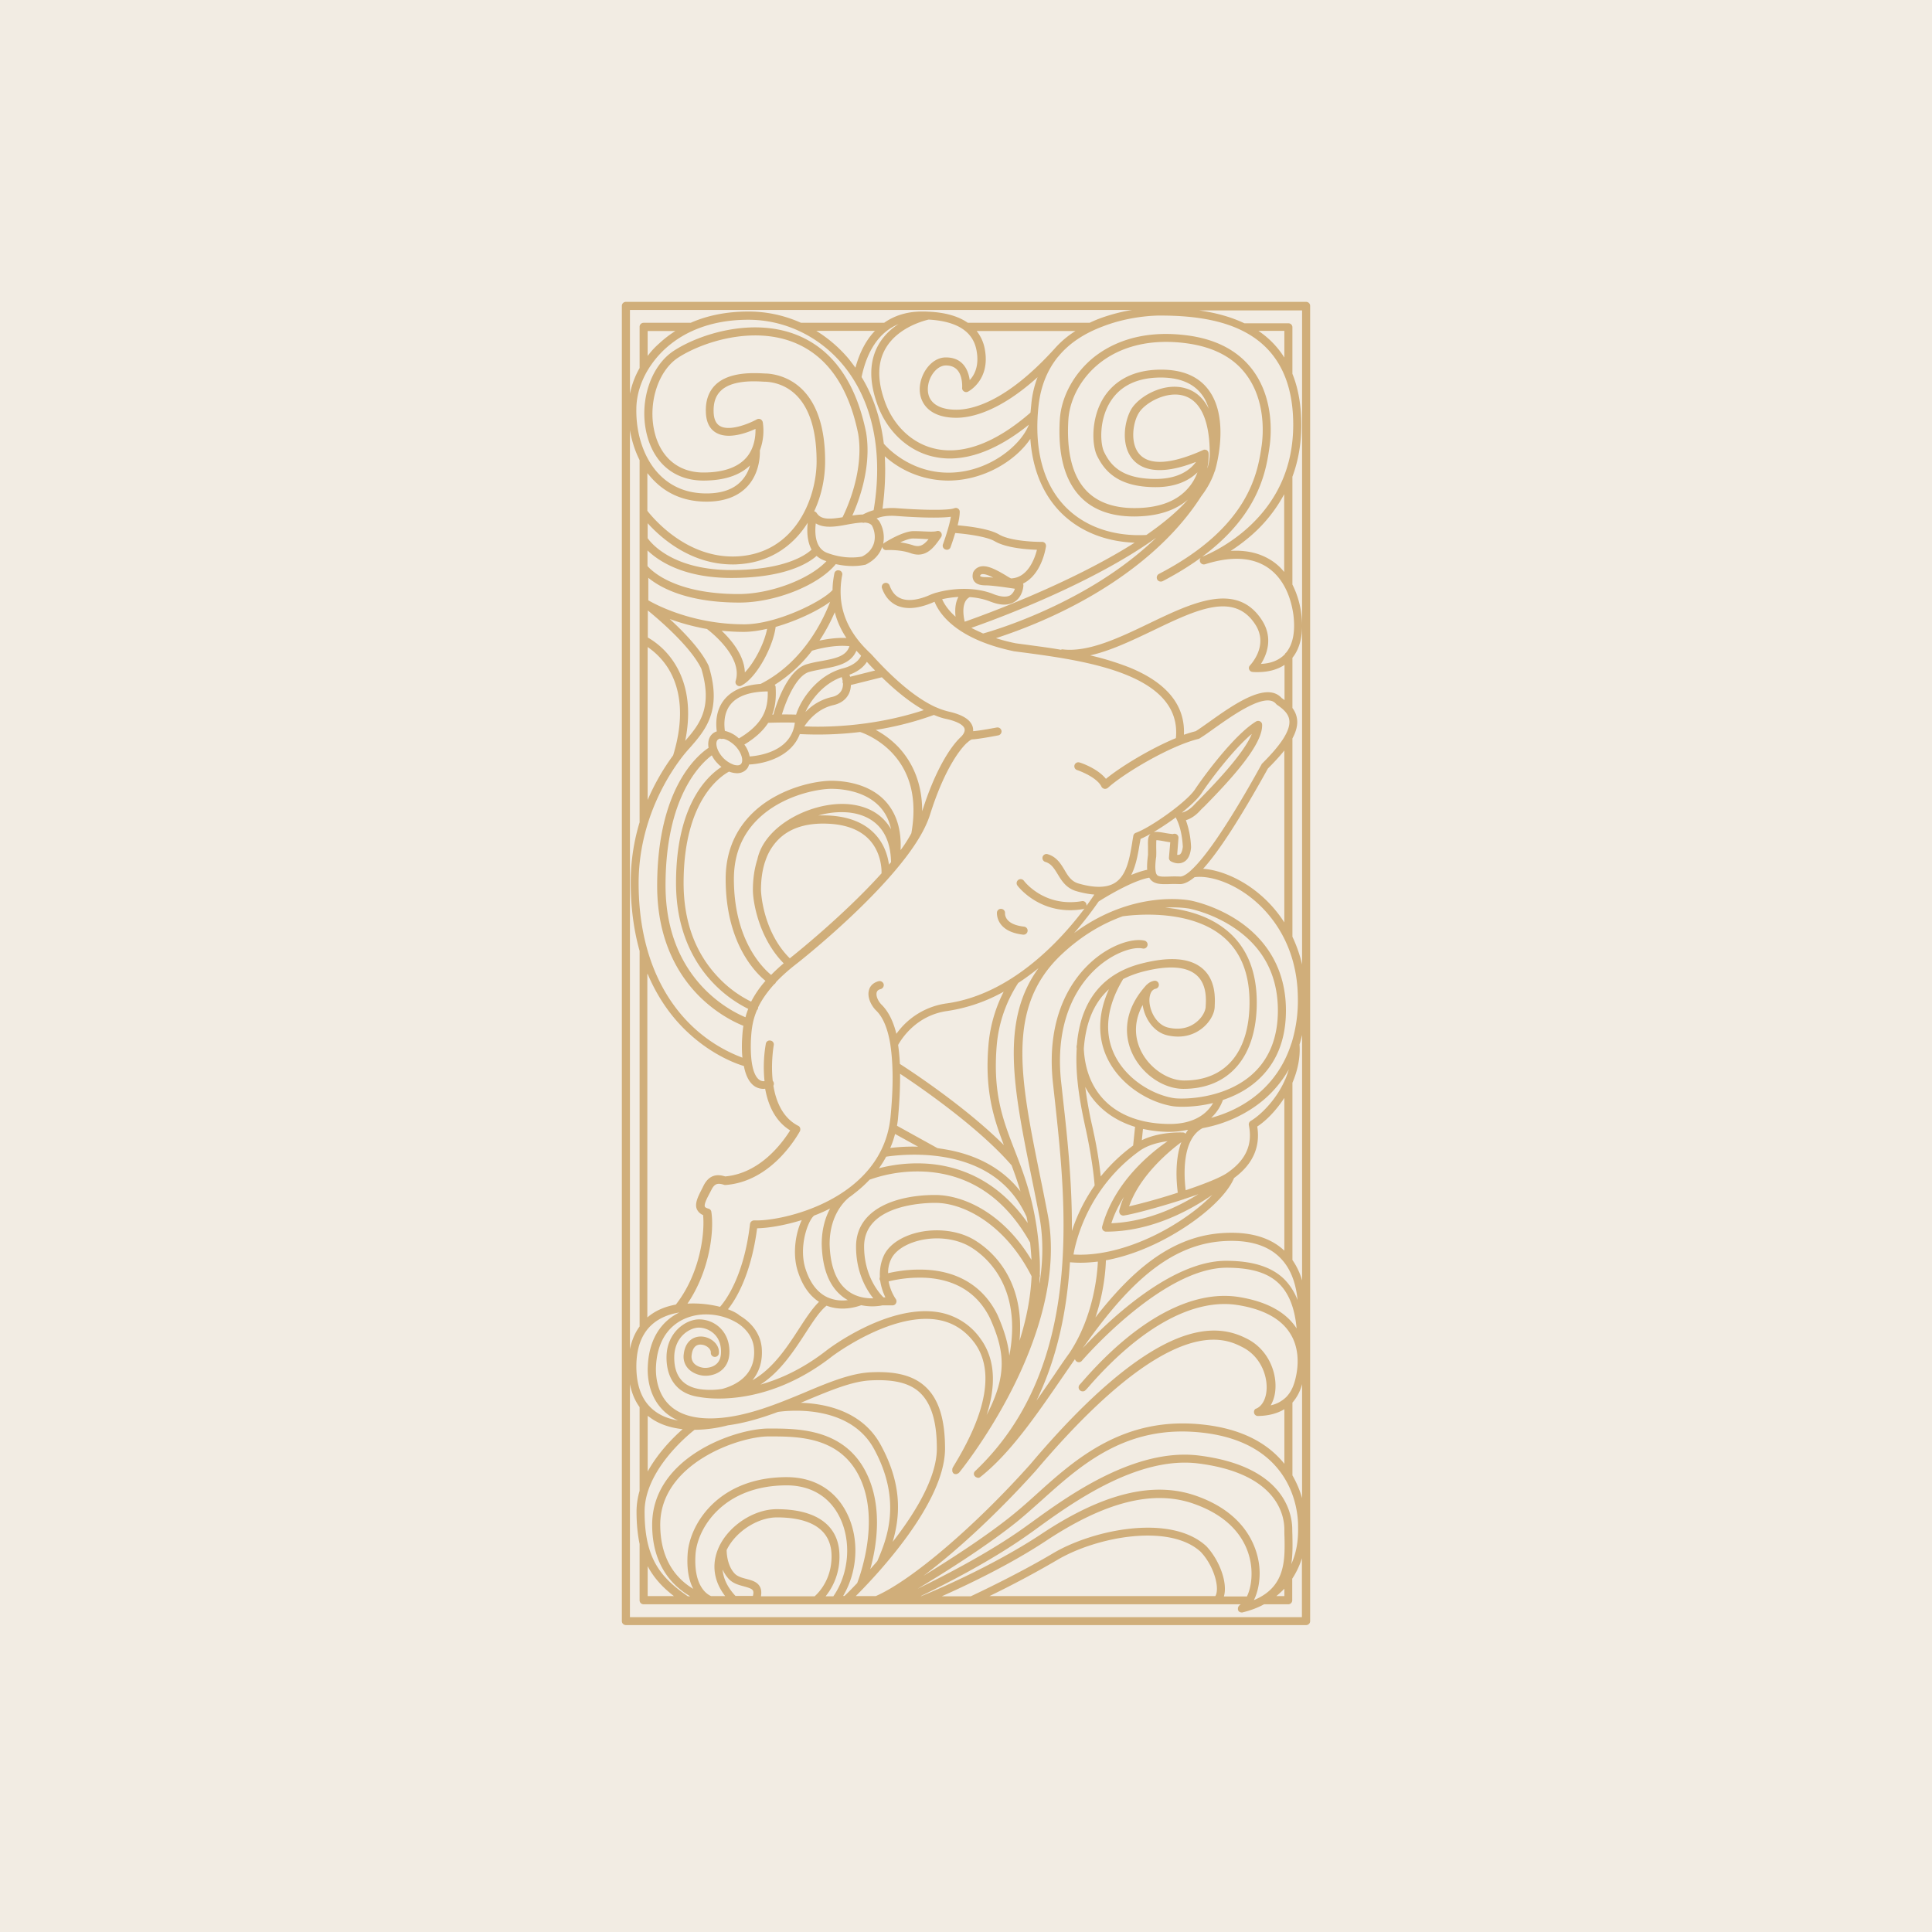 <svg fill="none" xmlns="http://www.w3.org/2000/svg" viewBox="0 0 100 100">
  <path fill="#F2ECE3" d="M0 0h100v100H0z"/>
  <path d="M67.604 15.625H32.396a.206.206 0 00-.209.208v68.073c0 .116.092.208.21.208h35.207a.206.206 0 00.209-.208V15.833a.206.206 0 00-.21-.208zM51.21 82.615a50.835 50.835 0 003.504-1.867c2.002-1.192 5.798-1.925 7.434-.425.692.733 1 1.883.759 2.291H51.21zm11.238-2.575l-.008-.009c-1.844-1.7-5.866-.858-7.935.367-1.81 1.075-3.938 2.075-4.255 2.225h-1.502c1.235-.55 3.471-1.6 5.39-2.867 3.045-2.016 5.54-2.65 7.617-1.933 2.437.842 2.937 2.45 3.012 3.333.05.584-.05 1.108-.225 1.475h-1.193c.209-.716-.242-1.891-.901-2.591zm2.736 1.066c-.075-.791-.534-2.733-3.295-3.69-2.211-.767-4.822-.117-7.984 1.982-2.612 1.733-5.84 3.066-6.216 3.216h-.033c1.26-.608 3.687-1.841 5.59-3.2.116-.082.25-.174.383-.274 1.827-1.325 5.231-3.791 8.402-3.391 4.13.525 4.447 2.741 4.447 3.408 0 .125 0 .258.008.4.025 1.224.042 2.59-1.585 3.266.225-.45.342-1.083.283-1.717zm-20.89 1.508c1.159-1.158 4.621-4.849 4.621-7.64 0-1.508-.325-2.55-1-3.183-.627-.591-1.544-.833-2.896-.758-1.01.058-2.169.533-3.387 1.05-1.402.583-2.987 1.241-4.564 1.325-1.101.058-1.927-.184-2.453-.717-.659-.667-.684-1.617-.659-2 .109-1.95 1.402-2.65 2.57-2.658h.025c.517 0 1.06.134 1.502.384.016.008.033.025.05.025.517.308.884.783.926 1.383.1 1.391-1.001 1.891-1.652 2.066a3.846 3.846 0 01-1.11.017c-.35-.05-.634-.159-.85-.334-.351-.283-.526-.733-.518-1.341.017-1.075.834-1.516 1.268-1.516.434 0 1.11.308 1.151 1.158.017.3-.05.541-.2.691-.175.184-.45.242-.642.234-.125 0-.409-.059-.568-.25a.518.518 0 01-.108-.409c.042-.383.225-.575.517-.541.259.025.484.225.476.408a.207.207 0 00.192.225.207.207 0 00.225-.192c.042-.458-.409-.816-.843-.858-.4-.042-.892.175-.976.908a.911.911 0 00.209.725c.242.275.617.383.876.392.133.008.609-.008.951-.358.242-.242.35-.584.325-1.009-.058-1.016-.834-1.55-1.568-1.55-.693 0-1.669.675-1.685 1.934-.009.733.225 1.308.675 1.674.267.217.61.35 1.018.409h.008c.134.025 3.33.666 6.875-2.108.034-.025 2.979-2.242 5.381-1.9.818.117 1.477.525 1.986 1.208 1.51 2.058-.409 5.266-1.135 6.466v.016c0 .009 0 .009-.008.017 0 .008-.008.008-.008.017v.133c0 .008 0 .008.008.017 0 .008.008.008.008.016v.009c0 .008.009.008.009.008 0 .008.008.008.008.017v.008l.009.008.016.017.009.008s.008.009.016.009c0 0 .009 0 .009.008h.008c.008 0 .008.008.017.008.008 0 .008.009.016.009h.067c.017 0 .033 0 .042-.009.008 0 .008 0 .017-.008.008 0 .016-.008.025-.008 0 0 .008 0 .008-.009.008 0 .008-.008.017-.008.008 0 .008-.008.016-.008l.009-.009.016-.016.009-.009c.016-.016 1.46-1.791 2.736-4.307 1.185-2.333 2.47-5.791 1.844-9.049-.133-.691-.267-1.366-.4-2.008-1.027-5.082-1.77-8.748 1.134-11.465 1.076-1.008 2.17-1.608 3.145-1.958.41-.058 3.413-.441 5.198 1.058.91.767 1.368 1.9 1.368 3.392 0 2.574-1.234 4.049-3.378 4.049-.893 0-1.878-.7-2.286-1.633-.326-.742-.276-1.525.133-2.275.1.692.567 1.417 1.302 1.575.842.183 1.418-.092 1.752-.35.392-.3.659-.742.675-1.133v-.033c.017-.375.076-1.375-.667-1.975-.643-.525-1.694-.6-3.145-.225-1.928.5-3.037 1.825-3.296 3.933l-.025.266a.301.301 0 00-.017.092c0 .033 0 .067.009.092-.1 1.558.242 3.132.45 4.107.034.142.059.275.084.392.3 1.475.375 2.374.392 2.6a8.94 8.94 0 00-1.177 2.357c.017-2.458-.233-4.824-.459-6.824a97.975 97.975 0 00-.1-.908c-.358-3.374 1.018-5.149 1.87-5.907.884-.783 1.877-1.092 2.352-.983a.209.209 0 00.25-.159.208.208 0 00-.158-.25c-.6-.133-1.727.192-2.728 1.084-.91.808-2.387 2.69-2.011 6.257l.1.908c.6 5.524 1.518 13.865-4.13 19.214l-.008.008-.017.017c0 .008-.008.008-.008.016 0 .009-.008.009-.008.017 0 .008-.009.008-.009.017 0 .008-.008.016-.008.016v.084c0 .008 0 .016.008.016 0 .009.008.009.008.017 0 .008.009.017.009.017 0 .008.008.008.008.016 0 0 0 .009.008.009l.009.008s0 .008.008.008l.009.009.016.016c.009.009.017.009.025.017.009 0 .009.008.017.008.008 0 .017.009.025.009s.008 0 .017.008c.016 0 .025.008.041.008h.042c.008 0 .017 0 .025-.008.009 0 .009 0 .017-.008.008 0 .017-.009.017-.009.008 0 .008-.008.016-.008l.008-.008c1.527-1.209 2.837-3.108 4.222-5.124.192-.276.384-.559.576-.834.033-.05.067-.091.1-.141a.215.215 0 00.067.108.205.205 0 00.292-.025c.041-.05 4.154-4.816 7.492-4.816 1.301 0 2.177.275 2.753.867.484.5.776 1.25.868 2.274-.551-.85-1.552-1.391-2.979-1.624-2.436-.392-5.323 1.166-8.126 4.399-.042.05-.083.091-.1.116a.206.206 0 00.133.367c.1 0 .126-.033.284-.208 2.703-3.116 5.456-4.625 7.743-4.258 1.31.208 2.219.7 2.694 1.442.426.65.517 1.533.267 2.466-.075.275-.192.583-.45.85l-.009.008a1.628 1.628 0 01-.8.425c.15-.25.241-.567.25-.925.033-.875-.417-2-1.494-2.533-.692-.35-1.819-.725-3.62.008-2.103.859-4.656 3.042-7.576 6.5-2.904 3.249-6.166 6.023-8.001 6.823h-1.035zm-4.906 0c.033-.191.016-.35-.05-.475-.134-.266-.426-.341-.71-.416-.225-.058-.459-.125-.6-.275-.384-.4-.417-1.05-.417-1.217.45-.941 1.593-1.691 2.603-1.691 1.293 0 2.828.35 2.828 2.016 0 1.209-.676 1.892-.876 2.067h-2.778v-.009zm-1.31 0c-.46-.483-.643-.958-.676-1.374.075.166.184.341.317.483.225.242.526.317.8.391.201.059.393.109.451.209.034.058.034.158 0 .283h-.892v.008zm5.373-2.066c0-1.566-1.152-2.433-3.246-2.433-1.226 0-2.561.908-3.037 2.058-.342.833-.217 1.683.367 2.441h-.725c-.15-.058-.927-.45-.81-2.166.1-1.383 1.469-3.566 4.722-3.566 1.235 0 2.203.575 2.729 1.625.634 1.266.5 2.94-.317 4.116h-.4a3.257 3.257 0 00.717-2.075zm-7.86 2.066c-1.443-.991-2.227-1.991-2.227-4.374 0-2.108 2.21-3.941 2.586-4.233a7.046 7.046 0 001.727-.233c.885-.117 1.752-.383 2.587-.692.25-.041 3.645-.516 4.972 1.909 1.485 2.724.643 4.716.175 5.807-.125.15-.25.283-.367.425.309-1.108.634-3.033-.083-4.724-1.068-2.533-3.554-2.558-5.073-2.558H39.78c-1.719 0-6.024 1.483-6.024 4.982 0 2.142 1.101 3.2 1.969 3.7h-.133v-.009zm-2.986-60.357c.091.558.267 1.092.5 1.558V42.563c-.275.908-.459 1.95-.459 3.099 0 1.375.176 2.55.46 3.558v19.438c-.226.308-.401.692-.501 1.175V22.257zm.884-3.033s0-.008 0 0c.242-.416.55-.808.918-1.15a5.33 5.33 0 011.46-.958c.008 0 .008-.008.017-.008.734-.325 1.668-.558 2.853-.558 1.86 0 3.637.841 4.872 2.308 1.552 1.85 2.12 4.524 1.61 7.549-.267.075-.459.175-.559.225-.175 0-.358.025-.542.05.342-.759 1.01-2.533.71-4.308-.526-2.566-1.703-4.25-3.513-5.008-2.345-.974-5.131-.066-6.441.792-1.26.825-1.852 2.808-1.343 4.516.417 1.4 1.468 2.2 2.878 2.2 1.068 0 1.877-.267 2.411-.784a1.92 1.92 0 01-.442.8c-.4.433-1.01.65-1.81.65-.985 0-1.794-.325-2.428-.966-.785-.792-1.235-2.083-1.202-3.45.009-.641.209-1.3.551-1.9zm.033-.8v-1.29h1.435a5.58 5.58 0 00-.834.64 4.023 4.023 0 00-.6.65zm17.02-.3c.159.826-.117 1.3-.35 1.55-.034-.25-.125-.575-.342-.816-.217-.242-.517-.358-.893-.358-.767 0-1.352.874-1.352 1.65 0 .716.501 1.474 1.894 1.474.751 0 2.211-.3 4.205-2.1a5.218 5.218 0 00-.317 1.325c-.016.175-.033.342-.05.508-1.835 1.6-3.587 2.242-5.072 1.834-1.152-.309-2.086-1.25-2.503-2.517-.359-1.05-.334-1.941.083-2.65.643-1.1 2.02-1.433 2.22-1.483 1.46.084 2.294.609 2.477 1.584zm9.553-1.79c1.92 0 3.38.3 4.472.924 1.577.9 2.37 2.491 2.37 4.724 0 2.125-.785 3.916-2.337 5.325-1.168 1.058-2.352 1.5-2.36 1.5a.207.207 0 00-.126.266c.034.108.15.166.259.133 1.318-.416 2.386-.375 3.187.134 1.001.641 1.293 1.824 1.385 2.474.108.858-.017 1.533-.376 1.967a.132.132 0 00-.058.074c-.292.309-.71.484-1.243.509.309-.492.642-1.358.042-2.275-1.302-2-3.605-.891-5.824.175-1.543.742-3.129 1.5-4.463 1.35a.16.16 0 00-.109.017c-.626-.109-1.235-.184-1.769-.259-.2-.025-.383-.05-.567-.075a9.139 9.139 0 01-1.026-.266c.843-.275 2.47-.85 4.238-1.8 2.06-1.1 4.706-2.916 6.383-5.54.317-.418.55-.842.692-1.276.008-.008.008-.016.017-.033 0-.008.008-.017.008-.025.033-.108.793-2.666-.334-4.174-.517-.7-1.343-1.05-2.453-1.05-1.71 0-2.56.791-2.978 1.45-.66 1.05-.617 2.44-.342 3.007.375.759 1.051 1.625 3.037 1.625 1.084 0 1.76-.375 2.16-.766-.108.291-.275.6-.542.883-.592.641-1.51.966-2.72.966-1.084 0-1.927-.308-2.494-.908-.718-.758-1.026-1.991-.926-3.658.067-1.058.642-2.133 1.552-2.883.8-.658 2.244-1.383 4.547-1.083 1.385.184 2.428.717 3.095 1.608 1.051 1.392.884 3.183.81 3.7-.201 1.358-.618 4.19-5.315 6.632a.214.214 0 00-.092.283c.05.1.175.142.284.092 4.889-2.55 5.322-5.516 5.531-6.949.084-.558.259-2.491-.893-4.008-.742-.974-1.877-1.574-3.379-1.766-2.453-.317-4.004.467-4.872 1.175-.993.825-1.635 2.008-1.71 3.183-.109 1.783.242 3.124 1.043 3.974.65.692 1.593 1.042 2.794 1.042 1.185 0 2.12-.292 2.787-.867-.559.633-1.301 1.242-2.144 1.825-1.727.091-3.229-.442-4.238-1.508-1.135-1.2-1.594-3.016-1.335-5.25.117-.966.45-1.783.993-2.457l.041-.042c.009-.008.017-.025.025-.033.551-.65 1.31-1.15 2.27-1.508 1.526-.592 2.986-.559 3.003-.559zm6.383 2.174a4.614 4.614 0 00-1.344-1.383h1.344v1.383zm-.701 10.482c-.584-.367-1.277-.525-2.078-.475.36-.234.76-.525 1.16-.884a7.54 7.54 0 001.61-2.05v4.025a2.726 2.726 0 00-.692-.617zm.734 37.26c-.65-.666-1.652-.991-3.054-.991-2.936 0-6.282 3.308-7.417 4.524 1.986-2.791 4.155-5.282 7.15-5.532 1.427-.117 2.495.2 3.163.95.542.6.742 1.4.809 2.09a3.118 3.118 0 00-.651-1.04zm-11.93 4.9c-.318.458-.626.908-.935 1.35 1.101-2.267 1.585-4.733 1.735-7.166.184.016.367.025.55.025.301 0 .602-.025.894-.059-.025.634-.217 2.85-1.477 4.741-.267.367-.517.734-.768 1.109zM56.623 58.7c-.025-.116-.05-.25-.083-.391a20.452 20.452 0 01-.367-2.05c.559 1.083 1.518 1.742 2.578 2.067l-.1.966a9.083 9.083 0 00-1.677 1.6 20.615 20.615 0 00-.35-2.191zm3.004-7.407l.025-.025a.324.324 0 01.167-.091.205.205 0 00.158-.25.205.205 0 00-.25-.159.707.707 0 00-.342.175c-.008.009-.017.017-.033.025-1.36 1.483-1.068 2.833-.768 3.508.484 1.092 1.602 1.883 2.67 1.883 2.378 0 3.796-1.675 3.796-4.466 0-1.616-.509-2.858-1.519-3.707-.942-.792-2.16-1.109-3.22-1.209.75-.041 1.218.05 1.227.05.008 0 1.176.217 2.319.983 1.518 1.009 2.286 2.458 2.286 4.291 0 1.434-.467 2.558-1.377 3.35-1.451 1.25-3.545 1.25-3.988 1.191-1.06-.158-2.478-.941-3.112-2.29-.534-1.15-.375-2.484.468-3.875.291-.15.617-.275.984-.375 1.31-.342 2.244-.292 2.778.142.576.466.534 1.283.51 1.633v.033c-.01.217-.176.566-.51.816-.267.209-.726.417-1.41.267-.617-.133-.993-.85-.993-1.433 0-.083.017-.317.134-.467zm-2.336 3.433c.692 1.492 2.26 2.358 3.429 2.533.284.042 1.118.067 2.069-.167-.184.325-.576.792-1.402.992-.016 0-.025.008-.033.008a3.577 3.577 0 01-.834.084h-.075c-2.612-.042-4.23-1.492-4.347-3.892.083-1.166.425-2.29 1.301-3.082-.7 1.541-.467 2.75-.108 3.524zm.692 8.124c.05.05.117.075.184.066.492-.075 1.81-.424 3.07-.833.017 0 .025-.008.042-.016.258-.084.509-.167.75-.259-1.1.692-2.694 1.433-4.505 1.508.159-.5.393-.95.651-1.366a4.17 4.17 0 00-.242.708.248.248 0 00.05.192zm.46-.408c.566-1.65 2.177-2.933 2.702-3.325-.358.958-.242 2.166-.183 2.616a31.59 31.59 0 01-2.52.709zm2.92-3.758a.178.178 0 00-.142-.067c-.05 0-1.185-.058-2.12.4l.059-.583c.425.091.85.142 1.276.15h.075c.359 0 .668-.042.943-.1h.042c-.05.058-.092.125-.134.2zm-2.387.891c.442-.316 1.01-.45 1.46-.508-.943.65-2.778 2.166-3.387 4.416a.231.231 0 00.033.183c.042.05.1.084.167.084 2.32 0 4.313-1.084 5.498-1.9-.559.583-1.368 1.191-2.277 1.716-1.694.967-3.463 1.458-4.906 1.367.133-.767.784-3.458 3.412-5.358zm7.5 5.158c-.759-.717-1.877-1.017-3.32-.9-2.67.217-4.672 2.075-6.457 4.358.467-1.383.533-2.592.542-2.958 1.418-.258 2.678-.875 3.429-1.308 1.585-.909 2.837-2.058 3.204-2.95.967-.708 1.368-1.6 1.201-2.666.459-.3.976-.825 1.402-1.483v7.907zm.042-8.849c-.016.017-.025.042-.033.067-.467 1.033-1.276 1.791-1.744 2.066a.213.213 0 00-.1.225c.2.992-.15 1.792-1.084 2.441-.35.259-1.227.6-2.186.925-.084-.683-.226-2.633.876-3.216 1.234-.225 2.41-.783 3.304-1.591a5.879 5.879 0 001.16-1.45 5.784 5.784 0 01-.193.533zm.342-1.924c-.008.025-.016.041-.025.066-.734 2.291-2.553 3.408-4.146 3.833a2.33 2.33 0 00.609-.925c.592-.2 1.201-.5 1.735-.966 1.01-.875 1.527-2.108 1.527-3.666 0-2.483-1.352-3.9-2.478-4.65-1.218-.808-2.42-1.033-2.461-1.041-.134-.025-2.97-.575-6.024 1.683a18.551 18.551 0 001.268-1.633c.234-.15 1.719-1.075 2.62-1.233.025.041.05.075.075.108.217.242.56.233.951.225.159-.008.342-.008.543 0h.025c.208 0 .459-.117.75-.358.685-.1 1.911.216 3.054 1.166.843.7 2.27 2.291 2.294 5.083a7.457 7.457 0 01-.317 2.308zM39.43 69.808c-.05-.758-.517-1.341-1.143-1.716-.133-.117-.342-.225-.609-.325.392-.483 1.193-1.758 1.51-4.191.526-.009 1.377-.134 2.311-.425-.308.65-.483 1.666-.233 2.558.233.783.609 1.341 1.126 1.674-.342.334-.667.825-1.034 1.392-.61.941-1.344 2.066-2.412 2.666.317-.392.534-.916.484-1.633zm-5.581-44.935c.709.725 1.627 1.092 2.72 1.092.917 0 1.627-.267 2.11-.783.651-.7.66-1.633.651-1.867a2.907 2.907 0 00.15-1.466.236.236 0 00-.116-.15.222.222 0 00-.192.008c-.36.2-1.394.642-1.91.342-.21-.125-.318-.367-.326-.75-.009-.466.108-.816.375-1.075.576-.558 1.719-.5 2.261-.466h.059c.792.041 2.636.525 2.636 4.124 0 1.883-1.093 4.75-4.096 4.916-2.629.142-4.389-2.008-4.664-2.358v-1.95c.117.134.225.267.342.384zm10.78 2.175a.162.162 0 00.124 0c.159.009.292.05.376.15.158.292.191.642.1.933-.092.284-.292.517-.61.675-.124.025-.867.167-1.81-.191-.634-.242-.642-1.05-.584-1.525.442.275 1.077.166 1.644.058.275-.05.534-.091.76-.1zm1.167-3.433a4.947 4.947 0 003.287 1.259c1.827 0 3.488-1.025 4.247-2.159.108 1.517.609 2.783 1.493 3.725.96 1.016 2.328 1.591 3.905 1.65-3.346 2.124-7.793 3.74-8.794 4.09-.083-.35-.175-1.05.259-1.274.367.025.75.1 1.11.25h.008c.509.192.918.183 1.218-.017.417-.275.442-.816.442-.833a.42.42 0 00-.017-.1c.676-.333 1.052-1.142 1.185-1.916a.23.23 0 00-.041-.167.206.206 0 00-.16-.075c-.733 0-1.751-.1-2.227-.383-.517-.308-1.635-.433-2.144-.475.067-.259.109-.517.109-.7a.192.192 0 00-.092-.167c-.059-.041-.125-.041-.192-.016-.275.108-1.477.108-2.928 0a3.414 3.414 0 00-.785.025c.125-.95.167-1.858.117-2.717zm12.84.167c.426.492 1.335.883 3.27.125-.283.392-.884.883-2.093.883-1.744 0-2.328-.7-2.662-1.391-.209-.417-.275-1.65.317-2.6.517-.833 1.402-1.258 2.62-1.258.968 0 1.685.3 2.119.883.167.217.275.467.359.733-.326-.65-.785-.941-1.202-1.058-1.093-.325-2.36.384-2.786 1.042-.376.6-.593 1.891.058 2.641zm3.921-.308c0-.017-.008-.025-.008-.042v-.017c-.008-.016-.008-.025-.017-.041 0-.009-.008-.009-.008-.009-.008-.008-.008-.016-.017-.025l-.016-.016-.017-.017-.008-.008h-.009c-.008-.008-.016-.009-.025-.009-.008 0-.017-.008-.025-.008s-.025-.008-.033-.008h-.042c-.008 0-.017 0-.025.008-.008 0-.008 0-.017.008h-.008c-1.644.742-2.787.817-3.312.209-.492-.567-.334-1.658-.008-2.15.333-.517 1.434-1.125 2.31-.866.877.258 1.344 1.3 1.344 3 0 .249-.042.499-.117.74 0 0 0 .009-.008.009.058-.3.075-.567.066-.758zm-12.28 9.023c1.476-.516 6.298-2.316 9.569-4.666-1.377 1.325-2.937 2.325-4.255 3.025-2.286 1.225-4.314 1.825-4.706 1.933-.217-.1-.425-.192-.609-.292zm-.818-.575c-.417-.375-.61-.708-.693-.908.234-.05.517-.1.843-.116-.175.308-.184.7-.15 1.024zm-3.054-5.215c.517.041 2.052.141 2.812.041-.075.458-.309 1.15-.41 1.425a.207.207 0 00.126.267c.025.008.05.016.075.016.084 0 .167-.05.192-.133.025-.067.134-.375.242-.733.542.041 1.619.175 2.044.425.584.341 1.627.425 2.186.441-.125.492-.484 1.45-1.343 1.483a2.764 2.764 0 01-.284-.166c-.442-.258-.943-.55-1.326-.442a.55.55 0 00-.343.283c-.008.017-.016.034-.016.05-.05.209.008.35.066.425.109.142.3.209.593.209.325 0 1.126.116 1.51.175a.625.625 0 01-.217.325c-.225.15-.576.066-.834-.025-1.085-.459-2.361-.284-2.995-.1-.017 0-.026.008-.042.008-.109.033-.192.067-.259.092-.642.291-1.184.358-1.56.2-.267-.109-.45-.325-.576-.667a.207.207 0 00-.267-.125.207.207 0 00-.125.267c.159.45.434.75.801.908.184.075.392.116.618.116.375 0 .809-.108 1.276-.316.008 0 .017-.008.025-.008.217.55 1.043 1.924 4.13 2.566h.017c.183.025.375.05.575.075 3.029.408 8.093 1.1 7.768 4.416-1.327.55-2.845 1.474-3.621 2.108-.442-.55-1.327-.842-1.377-.85a.206.206 0 00-.125.392c.275.091 1.051.416 1.268.858.025.058.084.1.15.116a.239.239 0 00.184-.05c.826-.75 3.212-2.174 4.689-2.533.025-.008.041-.016.058-.025.217-.133.476-.316.776-.533.993-.7 2.661-1.883 3.179-1.258l.041.042c.418.275.626.533.651.825.05.508-.409 1.233-1.41 2.224a.173.173 0 00-.033.05c-.392.708-1.21 2.175-2.078 3.483-.742 1.125-1.251 1.708-1.585 2.008l-.016.017c-.284.25-.443.291-.526.291a6.567 6.567 0 00-.576 0c-.3.009-.542.017-.625-.083a.302.302 0 01-.059-.117v-.008c-.042-.167-.042-.442.017-.833v-.025c.008-.184 0-.342 0-.467 0-.142 0-.283.008-.35.084 0 .292.034.46.067.1.017.191.033.258.042l-.067.791a.202.202 0 00.108.2c.034.017.35.192.651.033.225-.116.35-.366.384-.75v-.033a4.577 4.577 0 00-.267-1.383c.192-.058.442-.183.71-.467a3.22 3.22 0 01.241-.241c1.418-1.442 3.037-3.216 2.995-4.233a.194.194 0 00-.108-.175.208.208 0 00-.209.008c-1.168.709-2.811 2.983-3.154 3.508-.425.65-2.294 1.975-3.061 2.25-.067.025-.125.083-.134.158-.017.109-.042.225-.058.35-.134.792-.276 1.692-.893 2.083-.426.267-1.076.275-1.919.025-.35-.116-.517-.391-.692-.691-.192-.317-.41-.684-.876-.817a.21.21 0 00-.259.142.21.21 0 00.142.258c.309.092.459.342.634.625.2.333.425.708.926.875.359.108.684.166.976.191-.1.15-.233.35-.409.584a.116.116 0 000-.075.198.198 0 00-.242-.167c-1.927.325-2.953-1-2.995-1.058a.211.211 0 00-.292-.042.21.21 0 00-.042.292c.042.058.977 1.275 2.729 1.275.208 0 .434-.017.675-.059.026 0 .042-.016.067-.025-1.176 1.575-3.754 4.441-7.133 4.908a3.83 3.83 0 00-2.603 1.575c-.167-.675-.426-1.175-.776-1.517-.192-.2-.292-.466-.242-.633.017-.05.05-.125.209-.167a.219.219 0 00.15-.258.219.219 0 00-.259-.15c-.259.067-.442.233-.5.458-.092.309.05.717.341 1.034l.009.008c.375.35.626.958.76 1.808v.017c.05.325.082.691.1 1.091v.008c.033.742 0 1.6-.093 2.575-.408 4.308-5.623 5.45-7.058 5.382-.108 0-.2.075-.217.184-.317 2.741-1.293 4-1.552 4.29a5.709 5.709 0 00-1.685-.166c1.16-1.708 1.385-3.783 1.235-4.75a.196.196 0 00-.15-.166c-.059-.016-.159-.05-.184-.1-.05-.116.092-.408.217-.641.033-.067.075-.142.109-.209.175-.366.35-.383.667-.283.025.008.05.008.084.008 2.185-.166 3.487-2.158 3.837-2.774a.23.23 0 00.017-.167.181.181 0 00-.108-.125c-.801-.416-1.144-1.258-1.277-2.074a.212.212 0 000-.2c-.008-.017-.017-.034-.033-.042-.109-.958.05-1.833.05-1.85a.198.198 0 00-.167-.241.198.198 0 00-.242.166 7.003 7.003 0 00-.067 1.933.376.376 0 01-.242-.05c-.192-.116-.5-.516-.467-1.941v-.042c.025-.483.05-1.016.317-1.641a.198.198 0 00.05-.075c.008-.017.008-.042.008-.067.176-.366.443-.766.835-1.2a.164.164 0 00.075-.075c.008-.008.008-.016.008-.025.292-.308.65-.633 1.093-.974.217-.167 4.647-3.675 6.35-6.541.233-.392.416-.783.533-1.142.693-2.216 1.477-3.324 1.91-3.732.01 0 .01-.009.017-.009l.034-.033c.108-.092.183-.142.225-.142.359-.016 1.31-.2 1.352-.208a.212.212 0 00.167-.242.213.213 0 00-.242-.166c-.009 0-.86.166-1.227.191a.604.604 0 00-.017-.208c-.1-.375-.508-.641-1.251-.808-.2-.05-.417-.117-.634-.217h-.009c-.934-.416-2.027-1.291-3.245-2.624-.042-.05-.083-.092-.108-.117-.025-.033-.067-.067-.109-.108-.409-.4-1.368-1.35-1.477-2.858v-.025a4.36 4.36 0 01.075-1.117.198.198 0 00-.166-.241.198.198 0 00-.242.166c-.059.3-.092.584-.092.85-.534.6-2.904 1.775-4.572 1.775-2.653 0-4.53-.991-4.964-1.241v-1.167c.592.492 1.977 1.283 4.714 1.283 1.868 0 4.104-.9 4.989-1.991.334.075.626.1.867.1.393 0 .635-.067.66-.067.016 0 .025-.008.041-.017.417-.208.71-.524.835-.916 0 .008.008.025.008.033.033.092.117.15.209.142.008 0 .692-.042 1.251.158.142.05.275.075.4.075.551 0 .885-.475 1.177-.9a.213.213 0 000-.241.198.198 0 00-.225-.075c-.15.041-.41.025-.668.016a10.447 10.447 0 00-.526-.016c-.542 0-1.434.55-1.526.616-.017.017-.034.025-.05.042a1.645 1.645 0 00-.2-1.166.76.76 0 00-.142-.142c.217-.108.584-.167 1.034-.133zm5.006 3.19a4.251 4.251 0 00-.409-.024c-.217 0-.267-.05-.267-.05v-.042c.025-.042.05-.05.075-.058.142-.034.376.058.601.175zm13.249 4.758a.2.2 0 00.183.125c.076.009.159.009.234.009.559 0 1.035-.125 1.41-.375v1.824c-.05-.041-.1-.075-.15-.108-.776-.867-2.478.333-3.721 1.216-.284.2-.526.376-.726.5a8.05 8.05 0 00-.61.184c.068-1.517-.875-2.683-2.802-3.475a14.35 14.35 0 00-2.053-.633c1.051-.233 2.161-.766 3.246-1.283 2.252-1.083 4.196-2.016 5.297-.325.61.933.026 1.791-.258 2.116-.067.067-.084.15-.05.225zm-5.24 9.166v.433c-.041.316-.058.566-.041.766-.25.05-.543.15-.826.267.25-.492.35-1.091.442-1.642.017-.074.025-.15.042-.224.141-.059.317-.15.517-.259-.142.134-.142.325-.134.659zm1.803.008c-.026.216-.084.358-.16.4a.238.238 0 01-.133.017l.067-.867a.206.206 0 00-.183-.225c-.034 0-.075 0-.1.017-.034 0-.126-.009-.334-.042-.317-.058-.517-.092-.668-.058.36-.217.768-.484 1.152-.767 0 .025.016.05.025.075 0 .008.283.475.334 1.45zm-.05-1.767c.442-.358.825-.716 1.017-1 .392-.6 1.619-2.249 2.603-3.074-.442 1.092-2.152 2.816-2.77 3.45a5.474 5.474 0 00-.242.25c-.267.274-.492.35-.609.374zM51.96 59.269c-1.986-1.983-4.823-3.841-5.382-4.2-.016-.35-.05-.682-.091-.982.15-.275.917-1.533 2.544-1.758a8.543 8.543 0 002.92-1 7.45 7.45 0 00-.784 2.708c-.209 2.374.25 3.816.793 5.232zm-7.234 5.25c0-2.15 3.062-2.259 3.68-2.259 1.535 0 3.662 1.175 4.989 3.8-.05 1.133-.284 2.266-.626 3.34.309-3.349-1.644-4.815-2.37-5.24-.884-.517-2.152-.625-3.22-.275-.718.242-1.235.642-1.452 1.15-.158.375-.2.733-.183 1.066a.205.205 0 00-.009.142c.009.017.017.042.026.058.05.342.166.642.267.85h-.1c-.21-.208-1.002-1.091-1.002-2.633zm1.385.683c.167-.384.6-.717 1.201-.917.96-.317 2.086-.225 2.879.233.726.425 2.753 1.967 2.052 5.65-.066-.659-.275-1.342-.617-2.117-.693-1.408-1.944-2.216-3.621-2.325a7.111 7.111 0 00-2.036.175 1.569 1.569 0 01.142-.7zm2.294-3.35c-1.977 0-4.096.7-4.096 2.675 0 1.35.542 2.233.893 2.674-.359.008-.893-.05-1.344-.408-.575-.45-.884-1.258-.917-2.391 0-1.408.667-2.15 1.018-2.433.075-.05.15-.109.225-.167l.008-.008a6.7 6.7 0 00.818-.733 7.387 7.387 0 013.003-.409c2.253.175 4.038 1.4 5.307 3.666.025.259.05.534.066.817v.075c-1.485-2.467-3.562-3.358-4.98-3.358zm-5.59 5.29c-.525-.25-.917-.774-1.15-1.557-.334-1.217.233-2.567.508-2.683h.008c.26-.1.526-.217.785-.35-.242.45-.434 1.058-.434 1.85.033 1.274.392 2.183 1.084 2.716.084.066.176.125.268.175a1.918 1.918 0 01-1.068-.15zm5.232-6.906a7.863 7.863 0 00-2.553.233 5.25 5.25 0 00.375-.6c.342-.05 1.552-.208 2.92.008 2.12.342 3.58 1.392 4.347 3.108.017.1.042.208.058.317-1.61-2.308-3.645-2.95-5.147-3.066zm-1.719-1.542l1.193.658a9.566 9.566 0 00-1.443.067c.1-.225.183-.466.25-.725zm2.52.783l-.326-.05-2.094-1.158c.025-.15.05-.3.059-.458.075-.833.108-1.575.1-2.233 1.01.666 4.071 2.766 5.773 4.74.159.426.317.867.459 1.35-.91-1.174-2.261-1.916-3.971-2.19zM37.794 36.488c.35-.458 1.01-.691 1.944-.7.017.825-.158 1.642-1.493 2.433a1.594 1.594 0 00-.634-.366c-.034-.008-.059-.017-.092-.025-.034-.275-.084-.875.275-1.342zm6.015-3.466c-.508-.025-1.026.059-1.393.134.367-.55.617-1.067.793-1.467.133.525.358.967.6 1.333zm5.95 5.1l-.018.016c-.575.533-1.36 1.791-2.01 3.858.008-1.642-.643-2.708-1.252-3.35a4.715 4.715 0 00-1.151-.866c.934-.15 1.96-.392 3.012-.775.217.092.434.167.642.208.776.175.918.408.943.508.05.192-.167.4-.167.4zm-3.146 5.882c.05-1.017-.192-1.833-.71-2.45-.875-1.033-2.302-1.141-2.878-1.141-.617 0-1.986.216-3.245 1.016-1.01.65-2.22 1.883-2.22 4.066 0 3.283 1.502 4.816 2.061 5.274a5.324 5.324 0 00-.742 1.075 5.894 5.894 0 01-1.66-1.216c-1.219-1.258-1.836-2.916-1.836-4.924 0-4.308 1.952-5.55 2.353-5.766a1.228 1.228 0 00.409.083.66.66 0 00.458-.166.548.548 0 00.167-.284c.868-.041 2.194-.425 2.628-1.575a18.258 18.258 0 003.12-.108c.009 0 .017.009.026.009.008 0 .867.274 1.61 1.05.984 1.032 1.326 2.44 1.018 4.182a6.61 6.61 0 01-.56.875zm-6.7 6.457c-.467-.383-1.927-1.833-1.927-4.966 0-1.6.684-2.85 2.027-3.716 1.177-.75 2.487-.95 3.02-.95.518 0 1.794.1 2.562.992.258.3.434.666.526 1.1-.426-.742-1.16-1.192-2.153-1.292-1.852-.183-4.38 1.042-4.764 2.841-.15.467-.234 1-.234 1.584v.024c0 .584.3 2.475 1.594 3.783a9.55 9.55 0 00-.65.6zm1.06-.933c-.034.025-.059.05-.092.075-1.427-1.416-1.493-3.5-1.493-3.516v-.025c0-.525.066-1 .2-1.425.008-.017.008-.025.017-.042a2.8 2.8 0 01.692-1.15c.542-.541 1.318-.816 2.303-.816 1.076 0 1.885.283 2.402.842.601.65.635 1.5.626 1.733-1.994 2.216-4.614 4.29-4.655 4.324zm5.039-4.774c-.058-.434-.225-1.042-.71-1.567-.6-.65-1.51-.983-2.71-.983-.084 0-.167 0-.243.008a4.246 4.246 0 011.577-.158c.81.084 2.161.525 2.194 2.575-.041.041-.075.083-.108.125zm-6.249-7.34c.209-.01.784-.026 1.377-.01-.167 1.459-1.777 1.709-2.336 1.75a1.55 1.55 0 00-.276-.616c.61-.367.993-.75 1.235-1.125zm3.805-2.367c.016.067.033.133.05.192a.204.204 0 000 .1c0 .016.008.025.016.033 0 .133-.017.25-.075.358-.092.175-.267.3-.517.35a2.712 2.712 0 00-1.352.775c.092-.217.259-.517.543-.85.492-.583 1-.841 1.335-.958zm-1.936 2.55c.233-.35.726-.925 1.502-1.1.367-.084.642-.275.792-.567.075-.142.109-.3.117-.475l1.602-.4c.776.758 1.502 1.325 2.17 1.7-2.78.916-5.349.883-6.183.841zm2.37-2.567a.766.766 0 00-.034-.108c.275-.1.676-.3.901-.667.142.159.284.309.425.45l-1.293.325zm-.351-.441c-.367.091-1.076.358-1.736 1.15-.45.541-.633 1.008-.709 1.25-.258-.01-.509-.01-.734-.01.217-.724.743-2.007 1.41-2.199.234-.066.484-.108.718-.158.709-.133 1.443-.267 1.727-.941.092.1.175.183.242.258-.2.45-.793.616-.918.65zm-1.619-.908c.209-.067 1.135-.325 1.936-.234-.167.508-.676.625-1.443.767-.25.041-.501.091-.76.166-1 .284-1.577 2.042-1.735 2.608h-.058c.183-.475.2-.95.175-1.416a.17.17 0 00-.05-.125 7.388 7.388 0 001.935-1.767zm-4.755 4.549a.206.206 0 00.142.008h.008c.025.008.05.008.075.017.192.058.392.191.567.366.342.367.426.792.276.933-.067.067-.192.075-.35.034a1.438 1.438 0 01-.568-.367c-.342-.366-.425-.791-.275-.933a.22.22 0 01.125-.058zm-.15 1.266c.066.075.141.142.216.2-.725.467-2.352 1.958-2.352 6.008 0 2.65 1.068 4.307 1.969 5.224a6.498 6.498 0 001.768 1.291c-.058.15-.108.292-.141.434-.776-.317-4.139-1.984-4.139-6.825 0-4.574 1.803-6.29 2.395-6.732.067.134.158.275.284.4zm2.578-6.949c-.142.75-.651 1.733-1.152 2.258-.025-.875-.692-1.674-1.201-2.158.359.034.734.059 1.135.059.375 0 .792-.059 1.218-.159zm-4.239 5.8c.4-1.967-.066-3.267-.567-4.042a4.016 4.016 0 00-1.368-1.308v-1.4c.684.559 2.236 1.908 2.77 3.017.6 2.008-.084 2.866-.835 3.732zm6.541-9.899c-.292.275-1.385 1.058-4.146 1.058-3.029 0-4.155-1.383-4.339-1.65v-.775c.676.75 2.22 2.134 4.397 2.134.092 0 .192 0 .284-.009 1.652-.091 2.861-.958 3.604-2.15-.042.384-.042.95.2 1.392zm-4.146 1.466c2.82 0 4.013-.791 4.405-1.141.108.092.234.175.392.233.042.017.075.025.117.042-.876.933-2.895 1.7-4.547 1.7-3.296 0-4.497-1.2-4.714-1.45v-.808c.584.558 1.877 1.424 4.347 1.424zm8.735-1.841c.242-.108.484-.2.65-.2.168 0 .334.008.501.017.109.008.217.016.317.016-.267.325-.475.434-.826.309a3.887 3.887 0 00-.642-.142zm-2.987-1.3c-.659.108-1.11.134-1.335-.216a.208.208 0 00-.133-.092c.375-.8.567-1.7.567-2.591 0-4.066-2.32-4.5-3.037-4.541h-.058c-.61-.034-1.869-.1-2.578.583-.342.333-.517.8-.5 1.383.008.533.191.908.533 1.1.618.358 1.569.017 2.036-.2.008.35-.042.958-.442 1.45-.442.533-1.202.808-2.253.808-1.218 0-2.119-.692-2.478-1.9-.45-1.516.075-3.333 1.177-4.05 1.234-.799 3.862-1.666 6.048-.757 1.677.7 2.77 2.283 3.263 4.699.317 1.916-.593 3.891-.81 4.324zM33.522 33.49a3.77 3.77 0 011.035 1.058c.742 1.158.843 2.733.284 4.55a11.622 11.622 0 00-1.319 2.307V33.49zm1.844 5.616a7.66 7.66 0 01.35-.409c.785-.9 1.678-1.916.968-4.216 0-.008-.008-.016-.008-.025-.392-.825-1.268-1.733-2.01-2.416.525.192 1.176.383 1.927.517.275.208 1.86 1.483 1.485 2.683a.21.21 0 00.066.225c.042.033.084.05.134.05a.168.168 0 00.092-.026c.8-.408 1.652-2.032 1.777-3.04 1.084-.309 2.186-.834 2.82-1.3-.309.816-1.327 3.099-3.596 4.249-.885.067-1.527.35-1.91.85-.434.566-.41 1.241-.36 1.608a.6.6 0 00-.241.141c-.176.167-.234.425-.184.709-.576.383-2.661 2.108-2.661 7.148 0 3 1.243 4.816 2.286 5.816.934.892 1.86 1.3 2.177 1.425-.05.3-.058.575-.075.825v.042c-.008.283 0 .541.025.783a7.685 7.685 0 01-2.57-1.6c-1.276-1.2-2.803-3.474-2.803-7.449.008-3.35 1.66-5.766 2.311-6.59zM33.522 50.41c.584 1.383 1.36 2.358 2.078 3.025 1.301 1.216 2.586 1.65 2.903 1.741.1.533.3.892.584 1.066a.836.836 0 00.417.117c.034 0 .067 0 .1-.008.15.825.501 1.666 1.294 2.158-.434.691-1.577 2.224-3.363 2.383-.342-.108-.817-.15-1.134.508l-.1.2c-.176.35-.36.708-.226 1a.607.607 0 00.317.291c.092.9-.133 3-1.41 4.633-.258.05-.508.117-.742.217a2.69 2.69 0 00-.734.45v-17.78h.016zm8.177 18.58c.392-.6.734-1.133 1.084-1.408.284.109.568.15.826.15.492 0 .876-.141.968-.175.209.042.4.059.567.059.259 0 .45-.034.526-.05h.526a.2.2 0 00.183-.117.204.204 0 00-.017-.216 2.44 2.44 0 01-.367-.909 6.817 6.817 0 011.986-.183c1.535.108 2.636.817 3.262 2.091.751 1.683.918 2.916-.175 5.008.425-1.317.542-2.783-.325-3.958a3.326 3.326 0 00-2.261-1.375c-2.578-.366-5.565 1.883-5.69 1.983-1.227.959-2.412 1.492-3.43 1.775 1.027-.658 1.736-1.75 2.337-2.674zm12.114-2.89a.19.19 0 00.008-.117c.009-.292.009-.584-.008-.875-.017-.308-.042-.6-.067-.875v-.008c-.217-2.075-.742-3.441-1.218-4.666-.617-1.592-1.151-2.967-.934-5.491a7.012 7.012 0 011.11-3.191c.375-.242.725-.508 1.05-.767-1.994 2.733-1.293 6.216-.358 10.84.133.65.267 1.317.4 2.008.217 1.15.192 2.325.008 3.483-.008-.117 0-.225.009-.342zM65.15 46.244c-.901-.75-1.994-1.216-2.878-1.275.817-.9 1.91-2.59 3.354-5.19.342-.342.625-.65.85-.934v8.899a6.479 6.479 0 00-1.326-1.5zM54.54 18.1c-.009.008-.017.008-.017.016-2.461 2.692-4.205 3.091-5.023 3.091-.934 0-1.476-.383-1.476-1.058 0-.625.459-1.233.934-1.233.25 0 .442.075.584.225.3.325.259.917.259.925a.199.199 0 00.092.192c.058.041.141.05.208.016.008-.008 1.185-.591.868-2.224a2.1 2.1 0 00-.417-.917h5.114c-.442.275-.81.6-1.126.967zm-9.053-.284c-.475.817-.517 1.825-.116 3 .459 1.391 1.501 2.433 2.786 2.783.284.075.626.133 1.001.133 1.043 0 2.42-.4 4.097-1.75-.417 1.084-2.103 2.483-4.163 2.483-2.02 0-3.23-1.358-3.346-1.5-.158-1.283-.542-2.45-1.151-3.449.342-1.633 1.11-2.408 1.91-2.741-.375.241-.75.583-1.018 1.041zm-1.21 1.217c-.108-.15-.225-.3-.341-.45a6.982 6.982 0 00-1.686-1.458h3.037c-.417.433-.776 1.05-1.01 1.908zM32.939 70.6c.034-1.225.526-2.058 1.477-2.458.234-.1.492-.167.751-.209-.851.409-1.56 1.267-1.635 2.742-.034.541.033 1.558.784 2.316.225.225.484.4.784.533-.442-.075-.876-.225-1.234-.508-.643-.492-.952-1.308-.927-2.416zm.584 2.674c.025.025.05.05.084.067.509.391 1.126.566 1.727.633-.484.425-1.268 1.208-1.81 2.191v-2.89zm0 7.79c.326.617.785 1.109 1.36 1.55h-1.36v-1.55zm7.926-8.456c.117-.05.226-.092.334-.142 1.185-.492 2.311-.966 3.254-1.016 1.226-.067 2.052.133 2.586.641.584.558.868 1.5.868 2.883 0 1.5-1.118 3.333-2.286 4.832.417-1.416.467-3.024-.617-5.015-.952-1.758-2.862-2.142-4.139-2.183zm2.186 10.006c.768-1.283.86-2.99.192-4.307-.6-1.192-1.702-1.85-3.104-1.85-3.537 0-5.022 2.425-5.13 3.958-.059.858.083 1.433.291 1.824-.759-.45-1.71-1.391-1.71-3.324 0-3.158 4.063-4.566 5.607-4.566h.058c1.502 0 3.763 0 4.739 2.3.934 2.2-.075 4.94-.209 5.29-.317.334-.55.567-.659.667h-.075v.008zm21.275-9.49a.2.2 0 00.209.167c.542-.008 1-.133 1.36-.35v2.825c-.91-1.134-2.311-1.817-4.164-2.025-4.138-.475-6.657 1.783-8.676 3.608-.45.408-.876.783-1.302 1.124-1.318 1.058-3.17 2.258-4.539 3.091 1.76-1.316 3.872-3.282 5.807-5.432 7-8.265 9.787-6.866 10.696-6.407.91.458 1.285 1.408 1.26 2.15-.017.508-.225.9-.534 1.033-.084.016-.134.116-.117.216zm1.569 9.107v.383h-.417c.15-.125.291-.25.417-.383zm.358-1.275c.075-.483.067-.966.059-1.4 0-.133-.009-.266-.009-.391 0-.758-.35-3.258-4.813-3.825-3.338-.424-6.825 2.108-8.694 3.467-.142.1-.267.191-.384.275-1.869 1.333-4.246 2.54-5.498 3.15.517-.31.976-.6.985-.6 1.168-.726 2.828-1.809 4.113-2.834.434-.35.859-.733 1.318-1.141 2.06-1.85 4.397-3.958 8.351-3.5 4.68.542 4.923 4.1 4.923 4.808v.058c.008.375.008 1.142-.35 1.933zm.059-4.59v-3.767a2.33 2.33 0 00.5-.958v5.9a5.33 5.33 0 00-.5-1.176zm0-11.149v-9.173c.258-.609.417-1.283.367-1.983.05-.159.092-.325.133-.492v12.706a3.608 3.608 0 00-.5-1.058zm.5-15.297a7.215 7.215 0 00-.5-1.434V38.221c.192-.358.275-.683.242-.974a1.205 1.205 0 00-.242-.6v-2.6c.425-.525.584-1.308.459-2.275a4.68 4.68 0 00-.46-1.516v-5.582c.284-.767.46-1.65.46-2.667 0-1.008-.15-1.891-.46-2.658v-2.407a.206.206 0 00-.208-.209h-2.278c-.667-.317-1.443-.541-2.344-.666h5.331V49.92zm-8.793-33.878a9.205 9.205 0 00-1.61.416 6.29 6.29 0 00-.593.25h-6.307c-.442-.308-1.085-.533-2.028-.575h-.016c-.109-.008-.226-.008-.342-.008-.534 0-1.269.108-1.944.583h-4.305a6.591 6.591 0 00-2.72-.583c-1.227 0-2.211.241-2.987.583h-2.436a.206.206 0 00-.209.209v2.132a4.464 4.464 0 00-.5 1.334v-4.341h25.997zM32.605 83.698V71.64c.091.458.258.858.5 1.192v4.332c-.1.342-.158.708-.158 1.075 0 .642.058 1.192.158 1.675v2.916c0 .117.092.208.209.208h30.911c-.017.009-.033.025-.05.034l-.008.008c-.009.008-.017.008-.017.017-.009 0-.009.008-.017.016l-.016.017c-.009.008-.009.008-.009.017 0 .008-.008.008-.008.016 0 .009-.008.009-.008.017 0 .008-.009.008-.009.017 0 .008 0 .016-.008.016v.1c0 .009 0 .009.008.017 0 .008.008.017.008.025v.008c.009.017.017.025.034.042 0 0 .008 0 .008.008.008.009.025.017.034.025h.008c.017.009.025.017.042.017h.008c.017 0 .033.008.05.008s.033 0 .05-.008c.434-.108.801-.25 1.101-.417h1.252a.206.206 0 00.208-.208v-1.117c.234-.358.392-.716.501-1.058v3.05H32.605v-.008z" fill="#D0AE7A"/>
  <path d="M51.602 47.228c0 .009-.092.983 1.352 1.15h.025a.208.208 0 00.208-.183c.017-.117-.067-.217-.183-.233-.993-.109-.985-.625-.985-.692a.206.206 0 00-.183-.225.203.203 0 00-.234.183z" fill="#D0AE7A"/>
</svg>
